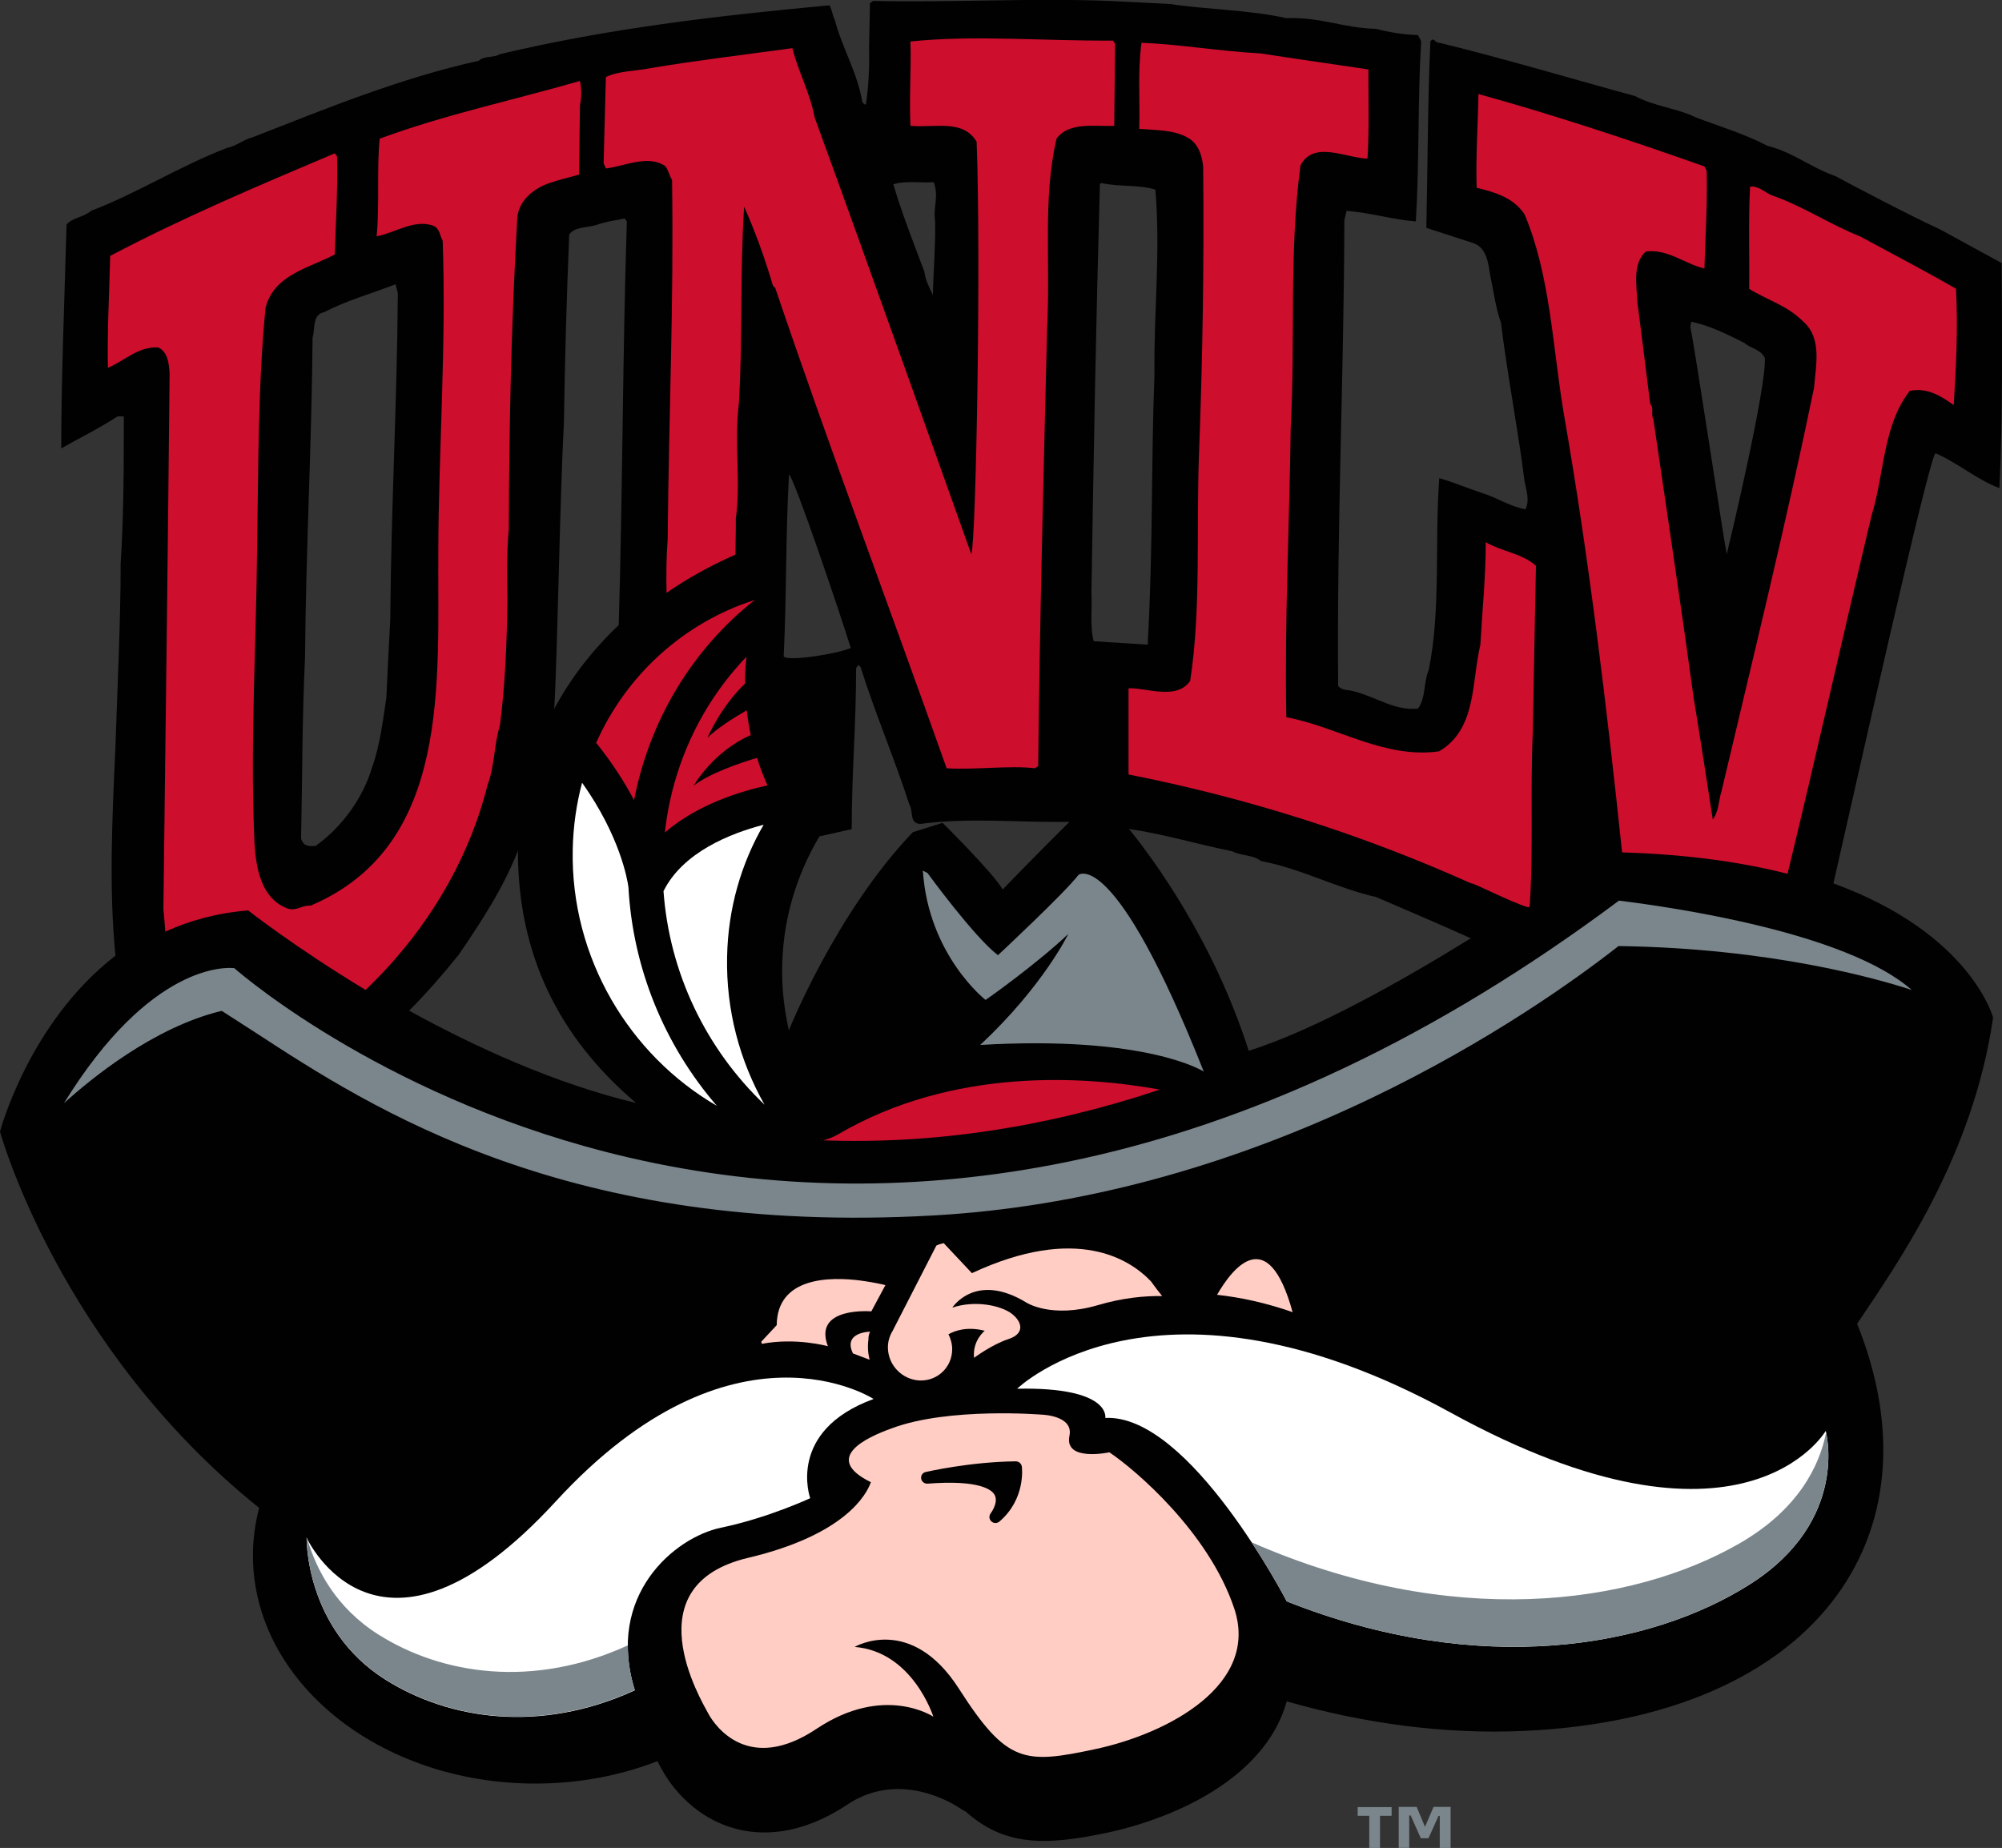 <?xml version="1.0" encoding="utf-8"?>
<!-- Generator: Adobe Illustrator 24.0.3, SVG Export Plug-In . SVG Version: 6.00 Build 0)  -->
<svg version="1.1" id="Layer_1" xmlns="http://www.w3.org/2000/svg" xmlns:xlink="http://www.w3.org/1999/xlink" x="0px" y="0px"
	 viewBox="0 0 177.54 163.9" style="enable-background:new 0 0 177.54 163.9;" xml:space="preserve">
<rect x="0" y="0" width="177.54" height="163.9" fill="#333333" stroke="none"/>
<style type="text/css">
	.st0{fill:#010101;}
	.st1{fill:#CE0E2D;}
	.st2{fill:#FFFFFF;}
	.st3{fill:#7B868C;}
	.st4{fill:#FFCDC4;}
</style>
<g>
	<g>
		<path class="st0" d="M153.13,49.16c-0.35-1.77-2.76-17.92-3.23-20.16l0.08-0.47c1.69,0.36,3.23,1.14,4.72,1.89
			c0.59,0.51,1.46,0.56,1.81,1.34C156.64,34.39,153.53,47.51,153.13,49.16 M110.74,93.2c-3.14-9.81-8.47-17.03-10.62-19.68
			c3.13,0.47,6.09,1.36,9.15,1.98c0.79,0.43,1.81,0.28,2.56,0.87c3.58,0.67,6.69,2.4,10.2,3.19c2.81,1.21,5.62,2.4,8.4,3.66
			C124.11,87.13,116.52,91.37,110.74,93.2 M96.99,56.87c-0.35-1.3-0.12-3.23-0.2-4.33c0.2-12.56,0.4-23.7,0.75-36.19l0.12-0.12
			c1.53,0.36,3.31,0.12,4.8,0.59c0.47,5.63-0.15,10.75-0.08,16.34c-0.31,8.19-0.12,15.36-0.59,23.7v0.32
			C100.33,57.07,98.6,56.99,96.99,56.87 M88.92,78.89c-0.84-1.47-5.33-5.91-5.33-5.91l-2.64,0.83
			c-6.84,7.15-10.99,17.57-10.99,17.57c-0.38-1.67-0.59-3.38-0.6-5.13c-0.02-4.37,1.17-8.47,3.31-12.07
			c0.96-0.22,1.91-0.43,2.86-0.64c0-4.92,0.39-9.1,0.39-14.29l0.2-0.28l0.2,0.2c1.3,4.13,2.99,8.07,4.33,12.2
			c0.36,0.55-0.04,1.74,1.02,1.7c4.29-0.58,8.71-0.1,13.17-0.18C91.61,76.09,88.92,78.89,88.92,78.89 M69.97,42.07
			c0.51,0.47,4.29,11.62,5.48,15.4c-1.26,0.55-5.63,1.22-5.95,0.75C69.77,52.54,69.66,47.62,69.97,42.07 M82.81,16.16
			c0.47,1.34-0.08,2.16,0.12,3.5c0.04,2.25-0.16,4.34-0.2,6.5c-0.28-0.59-0.67-1.3-0.75-2.05c-0.98-2.6-1.97-5.12-2.76-7.76
			C80.29,16,81.63,16.24,82.81,16.16 M36.28,89.64c1.56-1.57,3.03-3.25,4.4-4.96c2.03-2.97,3.98-5.97,5.26-9.25
			c0,0.08-0.01,0.17-0.01,0.25c0.05,8.85,3.48,16.21,10.48,22.15C49.2,96.1,42.13,92.86,36.28,89.64 M34.61,54.9
			c-0.12,2.21-0.23,4.53-0.35,7.01c-0.27,1.73-0.55,4.21-1.26,6.14c-0.79,2.68-2.64,5.28-5,6.97c-0.63,0.08-1.14,0-1.3-0.67
			c0.12-5.48,0.08-10.28,0.35-16.06c0.08-9.73,0.59-18.71,0.67-28.35c0.24-0.79-0.04-2.05,1.02-2.25c2.05-1.06,4.22-1.65,6.34-2.48
			l0.2,0.79C35.21,35.92,34.69,44.63,34.61,54.9 M50.01,37.42c0.08-5.24,0.23-10.91,0.47-16.62c0.47-0.71,1.65-0.59,2.48-0.87
			c0.78-0.28,1.61-0.39,2.44-0.55l0.19,0.27c-0.38,11.56-0.36,23.6-0.72,35.79c-2.32,2.2-4.26,4.7-5.72,7.43
			C49.45,57.78,49.64,44.32,50.01,37.42 M177.31,43.29c0.31-6.3,0.23-13.62,0.2-19.96l-5.47-2.99c-2.68-1.22-8-4.03-9.29-4.73
			c-2.09-0.71-3.78-2.13-6.02-2.68c-2.01-1.06-4.21-1.7-6.34-2.52c-1.69-0.82-3.7-0.98-5.39-1.89c-5.79-1.58-11.54-3.31-17.37-4.73
			c-0.36,0.04-0.47-0.55-0.78-0.12c-0.24,5-0.24,11.26-0.36,16.54c0,0,3.1,1.01,4.13,1.34c1.26,0.39,1.38,1.93,1.54,2.91
			c0.31,1.42,0.47,2.83,0.95,4.17c0.55,4.53,1.53,9.57,2.09,14.06c0.16,0.79,0.47,1.73,0.08,2.48c-1.38-0.24-2.48-1.02-3.78-1.42
			c-1.3-0.43-2.72-1.02-3.86-1.34c-0.43,5.51,0.16,11.7-0.94,17.01c-0.47,1.1-0.24,2.44-0.95,3.43c-2.08,0.2-3.66-1.02-5.67-1.53
			c-0.47-0.16-1.06-0.04-1.41-0.48c-0.12-14.57,0.51-27.25,0.55-41.31l0.2-0.83c2.09,0.16,4.14,0.79,6.14,0.94
			c0.31-5.16,0.16-10.83,0.47-15.98l-0.28-0.55c-1.3-0.04-2.52-0.24-3.7-0.55c-2.99-0.08-4.88-1.06-7.96-0.95
			c-3.42-0.75-6.97-0.75-10.39-1.26l-5.36-0.27c-6.97-0.27-13.98,0.16-20.91,0l-0.28,0.2l-0.08,3.98c0.04,1.73-0.04,3.39-0.28,5
			c-0.16,0.04-0.2-0.12-0.32-0.2c-0.39-2.52-1.77-4.77-2.44-7.29c-0.2-0.39-0.24-0.9-0.47-1.3c-10.2,0.95-19.57,2.05-29.22,4.33
			c-0.55,0.35-1.38,0.12-1.89,0.59c-6.97,1.54-13.47,4.22-20.01,6.77c-0.83,0.2-1.46,0.79-2.28,0.95
			c-4.14,1.57-7.95,4.01-12.09,5.59c-0.67,0.59-1.65,0.59-2.17,1.22c-0.16,6.14-0.47,13.43-0.47,19.85c1.66-0.95,3.35-1.77,5-2.84
			h0.55c0,4.13,0,8.78-0.28,13.03c0,5.2-0.31,11.46-0.47,16.46c-0.28,6.02-0.58,12.5,0.01,18.34C2.53,90.72,0,100.37,0,100.37
			s5.21,19.08,22.98,33.37c-0.35,1.36-0.55,2.77-0.55,4.21c0,11.18,11.21,20.24,25.04,20.24c3.88,0,7.56-0.71,10.84-1.99
			c0.09,0.18,0.17,0.35,0.27,0.53l0.08,0.14c0.51,0.97,2.52,4.24,6.59,5.33c2.18,0.58,5.66,0.67,9.88-2.14
			c4.62-3.09,9.38-0.09,9.91,0.26c0.19,0.13,0.39,0.25,0.59,0.35c3.44,3.04,6.95,3.08,12.69,1.85c2.57-0.55,11.25-2.84,14.8-9.2
			c0.43-0.78,0.75-1.59,0.99-2.42c6.84,1.96,14.01,2.94,21.06,2.62c25.78-1.17,37.12-17.26,29.52-36.11
			c3.55-5.3,10.27-14.76,12.06-27.16c0,0-1.96-7.45-14.16-11.9c1.79-7.8,8.45-37.73,9.05-38.15
			C173.61,41.04,175.3,42.54,177.31,43.29"/>
		<path class="st1" d="M66.94,53.21c-6.26,2-11.37,6.61-14.07,12.67c1.44,1.8,2.54,3.53,3.36,5.09
			C57.6,63.86,61.41,57.56,66.94,53.21"/>
		<path class="st1" d="M102.86,96.64c-10.04,3.35-20.02,4.86-29.87,4.5c0.46-0.11,0.92-0.29,1.35-0.54
			C84.54,94.62,96.24,95.44,102.86,96.64"/>
		<path class="st1" d="M66.58,65.2c-0.15-0.72-0.27-1.46-0.36-2.2c-1.24,0.71-2.59,1.58-3.48,2.43c0,0,1.15-2.72,3.34-4.81
			c0-0.2-0.01-0.39,0-0.59c0.01-0.6,0.05-1.18,0.11-1.77c-3.99,4.15-6.57,9.61-7.23,15.58c2.89-2.5,6.72-3.66,9.1-4.18
			c-0.35-0.79-0.66-1.6-0.93-2.44c-1.57,0.47-4.16,1.35-5.61,2.46C61.51,69.69,63.23,66.65,66.58,65.2"/>
		<path class="st2" d="M55.73,78.68c-0.09-0.66-0.74-4.51-4.11-9.26c-0.5,1.89-0.79,3.87-0.83,5.94
			c-0.19,9.59,5.02,18.21,12.78,22.72C58.89,92.65,56.12,85.85,55.73,78.68"/>
		<path class="st2" d="M58.84,79.04c0.52,7.17,3.69,13.91,8.96,18.94c-2.2-3.89-3.42-8.38-3.32-13.11
			c0.08-4.31,1.26-8.31,3.24-11.72C64.82,73.9,60.56,75.57,58.84,79.04"/>
		<path class="st2" d="M90.2,123.17c0,0,12.47-12.13,38.43,2.11c25.95,14.24,33.28,1.63,33.28,1.63s2.17,7.93-6.7,13.59
			c-8.87,5.65-23.98,8.33-41.1,1.53c0,0-8.6-16.63-16.09-16.27C98.02,125.76,98.56,123,90.2,123.17"/>
		<path class="st2" d="M77.47,124.08c0,0-12.43-8.07-28.18,9.08c-15.75,17.15-22.1,3.22-22.1,3.22s-0.17,8.07,6.98,12.59
			c5.62,3.54,13.7,4.81,22.13,0.95c-2.62-8.44,3.55-13.57,7.62-14.42c4.16-0.86,7.93-2.62,7.93-2.62S69.7,126.92,77.47,124.08"/>
		<path class="st3" d="M154.26,136.89c-9.61,5.53-25.6,7.66-43.27-0.1c1.91,2.9,3.12,5.24,3.12,5.24
			c17.12,6.79,32.23,4.12,41.1-1.53c8.13-5.2,6.98-12.29,6.73-13.43C161.35,130,159.5,133.87,154.26,136.89"/>
		<path class="st3" d="M33.57,144.98c-3.81-2.4-5.53-5.81-6.32-8.48c-0.04-0.08-0.06-0.13-0.06-0.13s-0.17,8.07,6.98,12.58
			c5.62,3.54,13.7,4.81,22.12,0.95c-0.44-1.42-0.61-2.74-0.61-3.97C47.27,149.79,39.19,148.52,33.57,144.98"/>
		<path class="st3" d="M106.75,95.04C98.8,74.98,95.64,77.6,95.64,77.6c-1.21,1.59-7.14,7.12-7.14,7.12
			c-2.15-1.65-6.24-7.28-6.24-7.28l-0.42-0.22c0.49,7.5,5.55,11.46,5.55,11.46c-0.06,0.1,4.76-3.36,7.35-5.85
			c0,0-2.21,4.61-7.81,9.85C101.78,91.81,106.75,95.04,106.75,95.04"/>
		<path class="st3" d="M94.65,103.05c-13.13,2.69-26.23,2.56-38.95-0.4C34.76,97.77,21.72,86.7,20.78,85.87
			c-0.67-0.08-7.42-0.49-15.11,11.98c2.41-2.19,7.92-6.7,13.89-8.17c0,0,0.1-0.02,0.1-0.02l0.09,0.05l2.87,1.85
			C33,98.33,50.39,109.65,82.82,107.8c12.82-0.73,25.84-4.22,38.7-10.36c10.54-5.04,18.28-10.61,21.96-13.49l0.07-0.05l0.08,0.01
			c13.46,0.2,22.91,2.91,25.9,3.89c-5.75-5.08-21.08-7.32-25.96-7.92C127.48,91.9,111.03,99.7,94.65,103.05"/>
		<path class="st4" d="M107.93,114.84c2.1,0.23,4.33,0.71,6.7,1.54C112.45,108.44,109.32,112.43,107.93,114.84"/>
		<path class="st4" d="M77.01,118.83c0-0.26,0.04-0.51,0.15-0.72c0,0-2.44,0.03-1.52,1.93l1.48,0.56c-0.1-0.38-0.15-0.77-0.15-1.17
			C76.97,119.23,76.98,119.03,77.01,118.83"/>
		<path class="st4" d="M86.19,112.92l-2.5-2.66c-0.23,0.05-0.44,0.11-0.65,0.21l-3.79,7.39c0,0-0.04,0.07-0.09,0.18
			c-0.26,0.42-0.42,0.92-0.42,1.46c0,1.58,1.28,2.89,2.85,2.94c1.58,0.04,2.85-1.2,2.85-2.78c0-0.47-0.13-0.92-0.33-1.32
			c0.57-0.32,1.66-0.71,3.22-0.31c0,0-1.11,0.86-0.95,2.4c0,0,1.58-1.18,3.04-1.66c1.46-0.47,1.26-1.5,0.32-2.24
			c-0.95-0.74-3.27-1.24-5.29-0.55c0,0,2.05-3.22,6.59-0.44c0,0,2.2,1.42,6.31,0.22c2.23-0.66,4.17-0.83,5.71-0.81
			c-0.28-0.34-0.62-0.79-0.99-1.3C100.21,111.69,95.48,108.59,86.19,112.92"/>
		<path class="st4" d="M76.48,113.63c-0.01-0.02-0.04-0.03-0.05-0.04c-2.91-0.39-7.51-0.31-7.55,3.94L67.51,119
			c0.03,0.11,0.05,0.19,0.05,0.19c3.03-0.58,5.86,0.21,5.86,0.21c-1.36-3.54,3.85-3.09,3.85-3.09c0.17-0.31,0.71-1.31,1.25-2.33
			c-0.36-0.09-1.11-0.25-2.03-0.38C76.5,113.61,76.49,113.62,76.48,113.63"/>
		<path class="st4" d="M90.62,130.08c-0.04-0.27-0.27-0.47-0.54-0.47c-4.13,0.05-7.85,0.92-8,0.95c-0.27,0.06-0.43,0.32-0.39,0.59
			c0.05,0.27,0.3,0.46,0.57,0.44c4.67-0.36,5.71,0.57,5.94,0.99c0.38,0.68-0.34,1.64-0.35,1.65c-0.16,0.21-0.14,0.51,0.06,0.7
			c0.19,0.19,0.5,0.2,0.71,0.03C90.97,132.96,90.63,130.19,90.62,130.08 M97.2,155.12c-6.35,1.36-7.89,1.32-12.16-5.34
			c-4.26-6.65-9.25-3.71-9.25-3.71c5.17,0.42,6.98,6.19,6.98,6.19s-4.35-2.93-10.35,1.07c-5.99,4-8.98-0.17-9.62-1.37
			c-0.64-1.2-6.72-11.36,3.54-13.79c8.61-2.04,10.51-5.62,10.89-6.71c-4.33-2.13-0.44-3.96,1.86-4.78c5.04-1.89,13.3-1.21,13.3-1.21
			s2.83,0.07,2.45,1.88c-0.48,2.33,3.54,1.46,3.54,1.46c2.27,1.52,8.8,7.06,11.07,13.84C111.73,149.45,103.56,153.75,97.2,155.12"/>
		<path class="st3" d="M128.63,163.9h-0.95v-2.84h-0.11l-0.89,1.98H126l-0.9-2.02h-0.13v2.87h-0.93v-3.63h1.59l0.74,1.77l0.76-1.77
			h1.51V163.9z M123.41,161.05h-1.03v2.86h-0.95v-2.86h-1.03v-0.77h3.01V161.05z"/>
		<path class="st1" d="M65.25,46.01c0.47-3.31-0.16-6.54,0.27-10.2c0.36-5.86,0.08-11.26,0.47-17.48c0.99,2.21,1.85,4.61,2.56,7.01
			l0.2,0.2c4.84,14.29,10.16,28.39,15.2,42.6c2.44,0.16,5.59-0.27,7.84,0l0.28-0.2c0.12-12.4,0.51-27.29,0.79-38.82
			c0.31-6.18-0.4-11.38,0.83-16.82c1.14-1.53,3.39-1.06,5.12-1.14l0.08-7.28l-0.2-0.28c-6.22,0.04-12.32-0.51-17.95,0.08
			c0.08,2.52-0.12,4.92,0,7.48c2.08,0.2,4.69-0.63,5.87,1.42c0.39,10.29-0.04,35.32-0.47,36.58c0,0-9.65-27.13-13.9-38.75
			c-0.39-2.16-1.46-4.06-1.97-6.14c-4.29,0.59-8.31,1.06-12.56,1.77c-1.34,0.27-2.76,0.23-3.98,0.79l-0.2,7.64l0.2,0.47
			c1.7-0.2,3.74-1.26,5.28-0.2c0.28,0.39,0.35,0.83,0.59,1.22c0.16,11.1-0.28,20.32-0.39,31.86c-0.12,1.6-0.13,3.18-0.1,4.76
			c1.88-1.3,3.93-2.43,6.11-3.39C65.23,47.74,65.27,46.59,65.25,46.01"/>
		<path class="st1" d="M135.93,64.91c0.08-4.88,0.19-9.69,0.28-14.73c-1.22-1.1-3.03-1.26-4.45-2.09c0,3.11-0.32,6.18-0.48,9.1
			c-0.79,3.31-0.31,7.48-3.66,9.45c-4.88,0.67-8.98-2.17-13.55-3.03c-0.16-8.78,0.28-16.85,0.39-25.64
			c0.43-8.31-0.16-15.59,0.87-23.31c1.18-2.21,3.94-0.67,5.94-0.59c0.16-2.56,0.08-5.39,0.08-7.91c-3.07-0.47-6.58-0.95-9.53-1.42
			c-3.7-0.2-7.01-0.79-10.59-0.95c-0.35,2.56-0.12,5.08-0.2,7.64c1.5,0.12,3.03,0.08,4.25,0.75c0.98,0.51,1.34,1.62,1.42,2.64
			c0.08,8.55-0.04,16.58-0.36,25.16c-0.28,7.05,0.2,13.9-0.79,20.4c-1.18,1.77-3.94,0.59-5.47,0.67v7.64
			c10.59,2.09,20.71,5.32,30.36,9.65c0.27-0.04,3.53,1.68,5.08,2.13c0.05-0.03,0.09-0.06,0.13-0.08
			C136,75.45,135.69,70.14,135.93,64.91"/>
		<path class="st1" d="M165.97,45.73c1.14-3.66,0.99-7.99,3.39-11.06c1.5-0.32,2.76,0.43,3.9,1.26c0.2-3.38,0.39-6.77,0.2-10.32
			c-2.79-1.61-5.67-3.11-8.5-4.64c-2.68-1.06-5.12-2.72-7.87-3.66c-0.59-0.27-1.22-0.87-1.89-0.75c-0.16,2.84-0.04,6.34-0.08,9.06
			c1.58,0.98,3.34,1.46,4.73,2.84c1.77,1.5,1.18,3.9,1.02,5.95c-2.48,12.01-5.39,23.86-8.19,35.71c-0.28,0.87-0.24,1.85-0.79,2.56
			c-0.55-3.58-1.1-7.17-1.69-10.75c-1.1-8.07-2.36-16.42-3.58-24.77c-0.24-0.39,0.08-0.98-0.28-1.34c-0.39-3.15-0.75-6.02-1.14-9.06
			c-0.04-1.38-0.47-3.34,0.75-4.45c1.93-0.27,3.54,1.14,5.2,1.5c0.08-2.87,0.27-5.59,0.2-8.66l-0.2-0.39
			c-6.57-2.32-13.35-4.57-20.04-6.42c-0.04,2.52-0.24,5.47-0.16,8.31c1.58,0.4,3.23,0.83,4.25,2.36c2.28,5.4,2.48,11.66,3.46,17.56
			c2.25,12.87,3.81,25.98,5.19,39.03c5.85,0.18,10.68,0.88,14.67,1.9C161.08,66.94,163.44,56.37,165.97,45.73"/>
		<path class="st1" d="M32.42,87.8c5.19-4.95,9.09-11.26,10.81-18.16c0.63-1.61,0.59-3.7,1.1-5.28c0.47-3.58,0.63-7.44,0.67-11.42
			c0,0-0.12-3.74,0.12-5.99c0.04-9.61,0.2-17.68,0.75-27.56c0.08-1.58,1.46-2.68,2.84-3.15c0.83-0.28,1.73-0.51,2.64-0.75l0.08-6.14
			c0.15-0.79,0.15-1.38,0-2.17c-6.03,1.74-11.89,2.96-17.76,5.12c-0.27,2.83,0,5.83-0.27,8.66c1.65-0.31,3.31-1.53,5-0.95
			c0.63,0.24,0.59,0.91,0.86,1.34c0.32,9.33-0.35,18.23-0.39,27.4c-0.08,11.7,1.22,26.26-11.34,31.58
			c-0.71-0.08-1.18,0.48-1.97,0.27c-2.72-0.98-2.96-4.33-3.03-6.81c-0.32-8.31,0.2-17.13,0.27-25.12
			c0.12-7.56,0.08-14.53,0.75-21.38c0.75-2.95,3.94-3.54,6.14-4.72c0.08-2.88,0.27-5.51,0.2-8.7l-0.2-0.27
			c-6.69,2.83-13.5,5.71-19.92,9.1c-0.08,3.54-0.27,6.65-0.2,9.92c1.5-0.63,2.68-1.89,4.45-1.81c0.9,0.39,0.98,1.58,1.02,2.36
			c-0.16,16.3-0.35,31.38-0.55,47.45c0.07,0.67,0.12,1.34,0.17,2.01c2.15-0.98,4.59-1.66,7.35-1.88C22.01,80.75,26.13,84,32.42,87.8
			"/>
	</g>
</g>
</svg>
